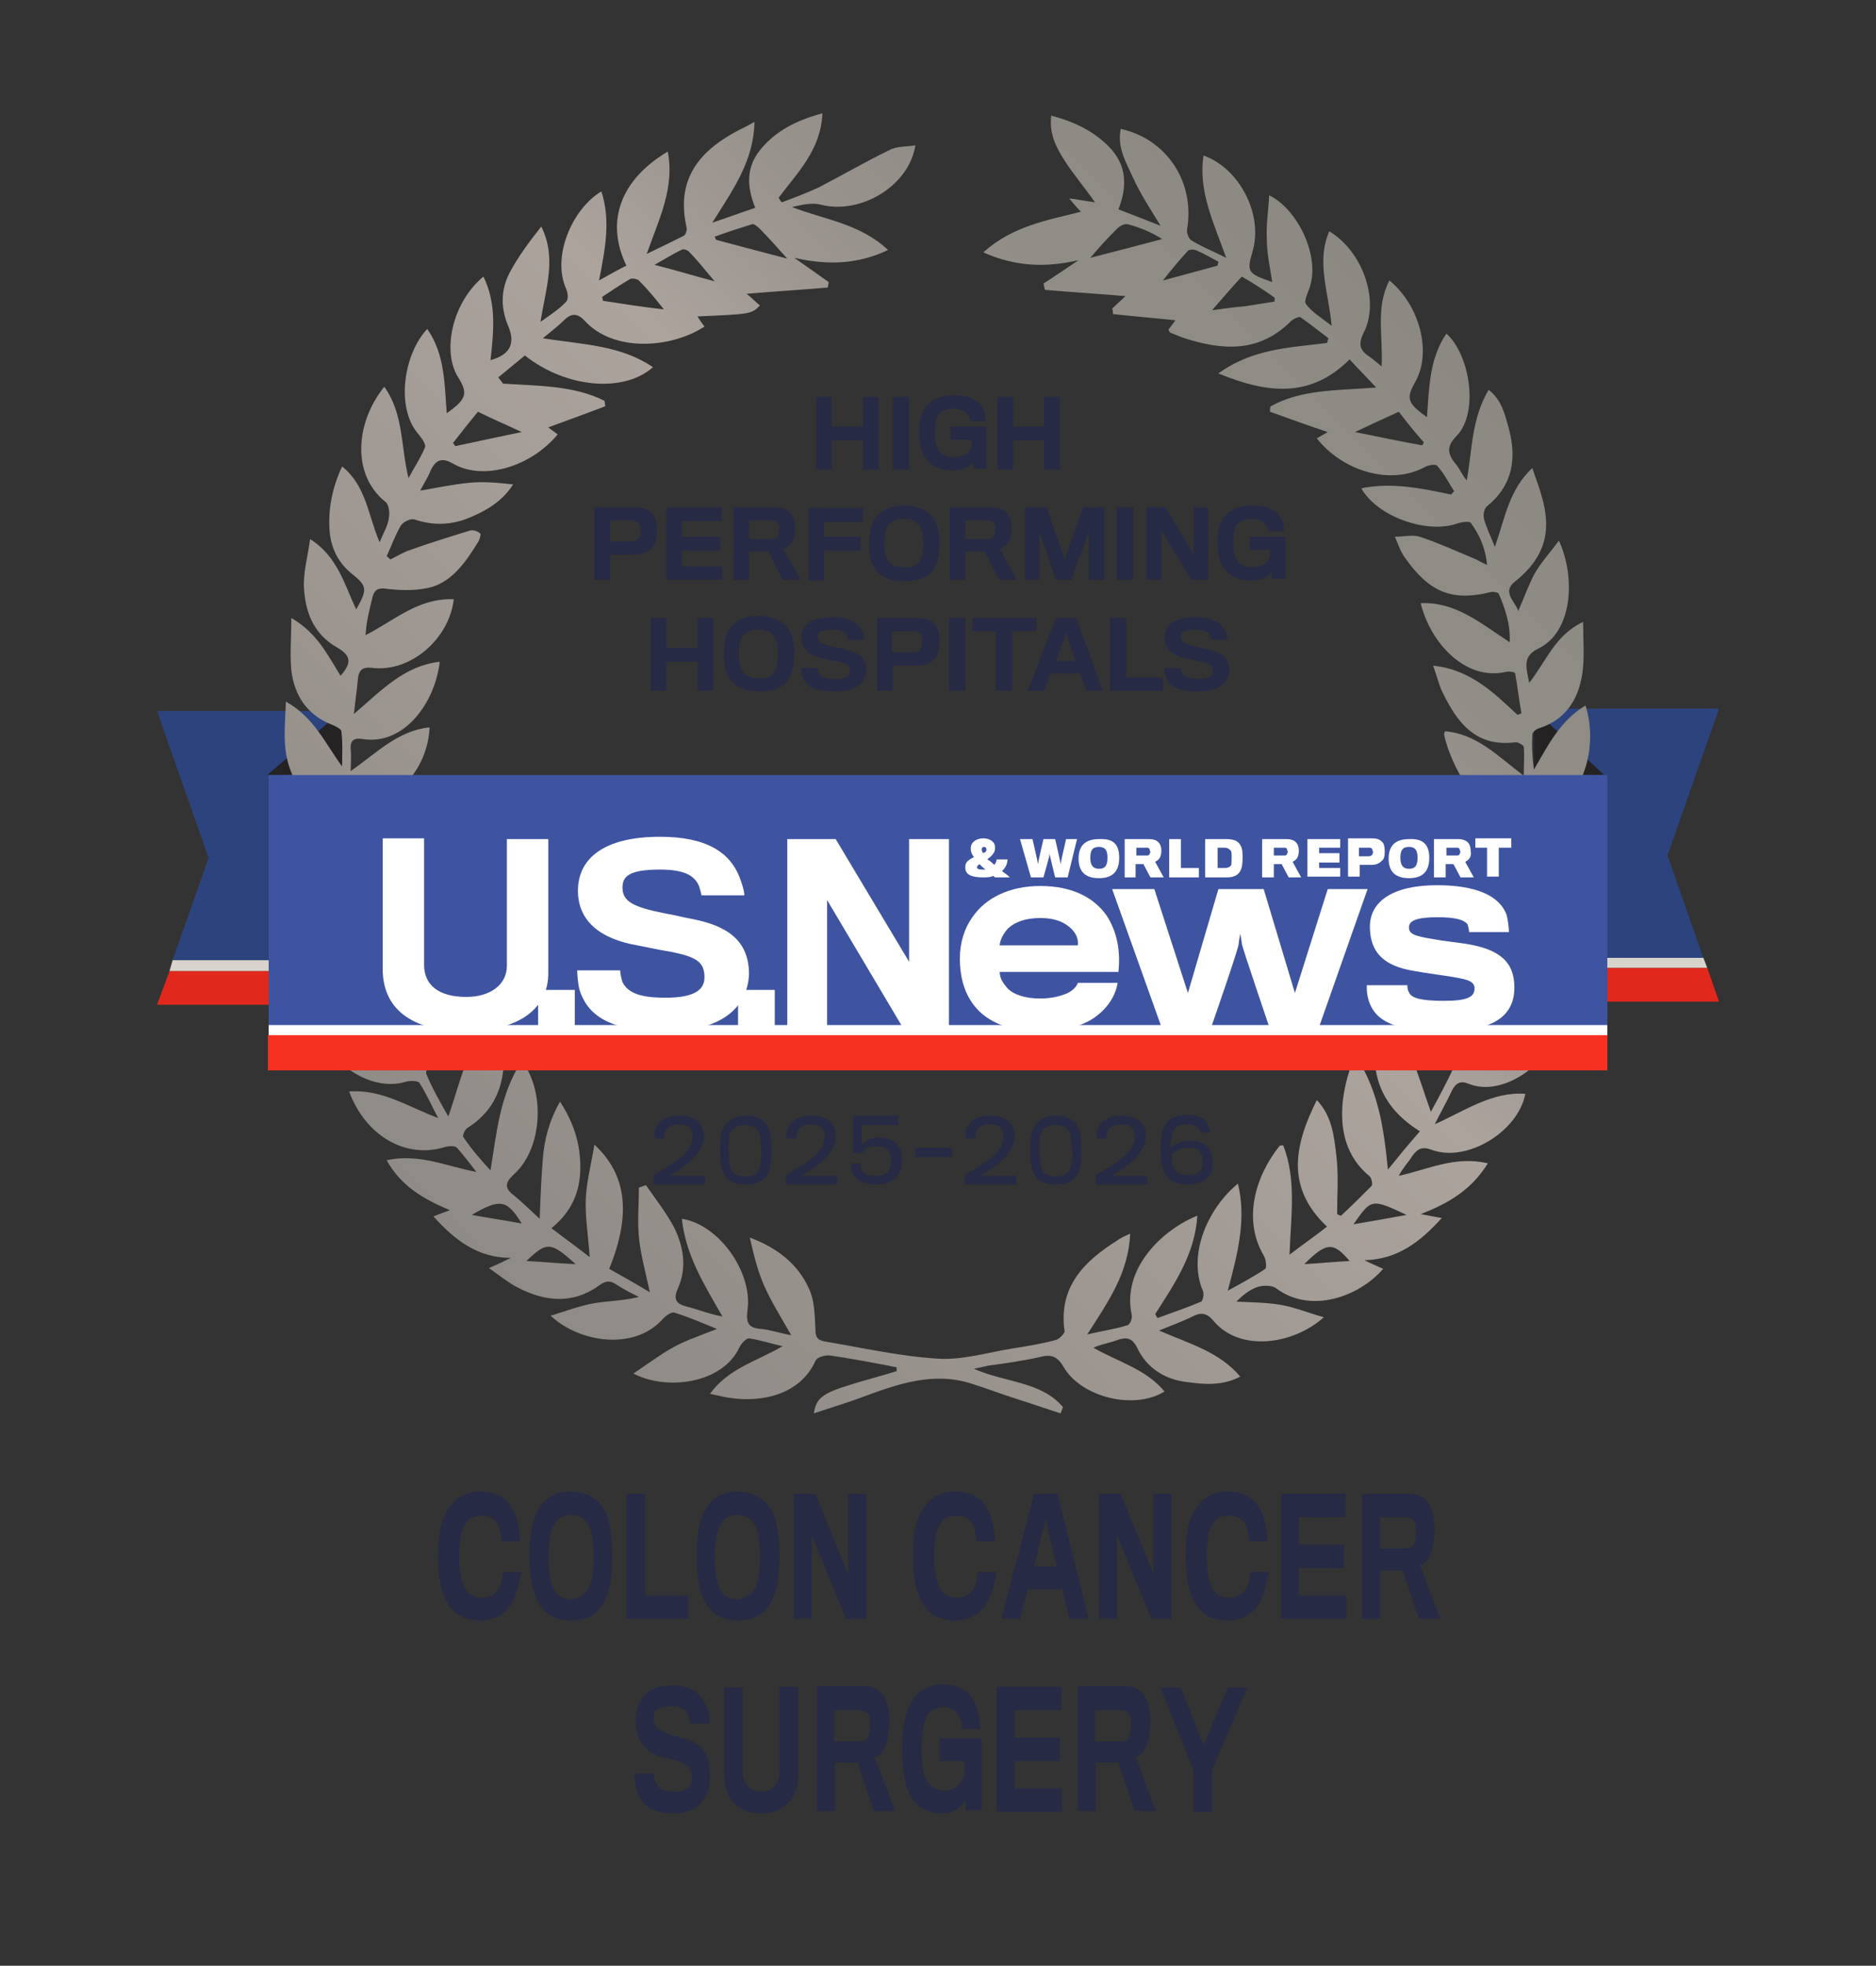 <?xml version="1.0" encoding="utf-8"?>
<!-- Generator: Adobe Adobe Illustrator 29.2.0, SVG Export Plug-In . SVG Version: 6.00 Build 0)  -->
<svg version="1.1" id="Layer_1" xmlns="http://www.w3.org/2000/svg" xmlns:xlink="http://www.w3.org/1999/xlink" x="0px" y="0px"
	 viewBox="0 0 240.2 251.6" style="enable-background:new 0 0 240.2 251.6;" xml:space="preserve">
<rect x="0" y="0" width="240.2" height="251.6" fill="#333333" stroke="none"/>
<style type="text/css">
	.st0{fill:#2C437E;}
	.st1{fill:#D7D4CD;}
	.st2{fill:#E0281C;}
	.st3{fill:#252224;}
	.st4{fill:#272A44;}
	.st5{fill-rule:evenodd;clip-rule:evenodd;fill:url(#SVGID_1_);}
	.st6{fill:#3F54A1;}
	.st7{fill:#FFFFFF;}
	.st8{fill:#F63021;}
</style>
<g>
	<g>
		<g>
			<polygon class="st0" points="20.1,91 43.8,91 43.8,122.9 22.1,122.9 26.7,109.8 			"/>
			<polygon class="st1" points="43.8,124.3 21.7,124.3 22.1,122.9 43.8,122.9 			"/>
			<polygon class="st2" points="43.8,128.6 20.1,128.6 21.7,124.3 43.8,124.3 			"/>
		</g>
		<polygon class="st3" points="44,99.1 44,90.8 34.2,99.2 		"/>
	</g>
	<g>
		<g>
			<path class="st4" d="M65.8,204.7c-0.8,1.6-2.1,2.7-4.3,2.7c-1.8,0-3.1-0.6-4-1.9c-0.9-1.3-1.4-3.3-1.4-6.4c0-2.7,0.4-4.7,1.3-6
				c0.9-1.4,2.2-2.2,4.1-2.2c2.6,0,4,1.4,4.6,3.3c0.3,1.1,0.5,2.2,0.5,3.1h-2.4c0-0.7-0.2-1.5-0.4-2.1c-0.4-0.8-1.1-1.2-2.2-1.2
				c-1,0-1.7,0.4-2.1,1.2c-0.5,0.8-0.7,2.2-0.7,4c0,2.1,0.3,3.4,0.8,4.2c0.5,0.8,1.3,1.1,2.1,1.1c1,0,1.7-0.5,2.1-1.1
				c0.4-0.6,0.5-1.3,0.6-2.2h2.4C66.5,202.1,66.4,203.4,65.8,204.7z"/>
			<path class="st4" d="M77.5,193.5c0.6,1.2,0.9,3.1,0.9,5.6c0,2.6-0.3,4.4-1,5.8c-0.8,1.7-2.2,2.5-4.3,2.5c-2.1,0-3.5-0.9-4.3-2.5
				c-0.7-1.4-1-3.3-1-5.8c0-2.4,0.3-4.2,0.9-5.5c0.8-1.7,2.2-2.7,4.4-2.7C75.3,191,76.7,191.9,77.5,193.5z M75.3,203.4
				c0.5-0.8,0.7-2.4,0.7-4.2c0-1.7-0.2-3.4-0.7-4.1c-0.5-0.7-1-1.2-2.2-1.2c-1.2,0-1.7,0.5-2.2,1.3c-0.4,0.7-0.7,2.3-0.7,4.1
				c0,1.8,0.3,3.5,0.8,4.3c0.4,0.6,1,1.1,2.1,1.1C74.2,204.5,74.8,204,75.3,203.4z"/>
			<path class="st4" d="M80.2,207.2v-16h2.4v13h5.5v3H80.2z"/>
			<path class="st4" d="M98.9,193.5c0.6,1.2,0.9,3.1,0.9,5.6c0,2.6-0.3,4.4-1,5.8c-0.8,1.7-2.2,2.5-4.3,2.5c-2.1,0-3.5-0.9-4.3-2.5
				c-0.7-1.4-1-3.3-1-5.8c0-2.4,0.3-4.2,0.9-5.5c0.8-1.7,2.2-2.7,4.4-2.7C96.6,191,98,191.9,98.9,193.5z M96.6,203.4
				c0.5-0.8,0.7-2.4,0.7-4.2c0-1.7-0.2-3.4-0.7-4.1c-0.5-0.7-1-1.2-2.2-1.2c-1.2,0-1.7,0.5-2.2,1.3c-0.4,0.7-0.7,2.3-0.7,4.1
				c0,1.8,0.3,3.5,0.8,4.3c0.4,0.6,1,1.1,2.1,1.1C95.6,204.5,96.2,204,96.6,203.4z"/>
			<path class="st4" d="M108.3,207.2l-4.4-10.8v10.8h-2.3v-16h2.8l4.2,10.3v-10.3h2.3v16H108.3z"/>
			<path class="st4" d="M126.6,204.7c-0.8,1.6-2.1,2.7-4.3,2.7c-1.8,0-3.1-0.6-4-1.9c-0.9-1.3-1.4-3.3-1.4-6.4c0-2.7,0.4-4.7,1.3-6
				c0.9-1.4,2.2-2.2,4.1-2.2c2.6,0,4,1.4,4.6,3.3c0.3,1.1,0.5,2.2,0.5,3.1H125c0-0.7-0.2-1.5-0.4-2.1c-0.4-0.8-1.1-1.2-2.2-1.2
				c-1,0-1.7,0.4-2.1,1.2c-0.5,0.8-0.7,2.2-0.7,4c0,2.1,0.3,3.4,0.8,4.2c0.5,0.8,1.3,1.1,2.1,1.1c1,0,1.7-0.5,2.1-1.1
				c0.4-0.6,0.5-1.3,0.6-2.2h2.4C127.4,202.1,127.3,203.4,126.6,204.7z"/>
			<path class="st4" d="M130.6,207.2h-2.4l4.2-16h3l4,16h-2.5l-0.9-3.8h-4.4L130.6,207.2z M134.1,195.6l-0.2-1.3l-0.3,1.3l-1.2,4.9
				h2.9L134.1,195.6z"/>
			<path class="st4" d="M147.4,207.2l-4.4-10.8v10.8h-2.3v-16h2.8l4.2,10.3v-10.3h2.3v16H147.4z"/>
			<path class="st4" d="M161.5,204.7c-0.8,1.6-2.1,2.7-4.3,2.7c-1.8,0-3.1-0.6-4-1.9c-0.9-1.3-1.4-3.3-1.4-6.4c0-2.7,0.4-4.7,1.3-6
				c0.9-1.4,2.2-2.2,4.1-2.2c2.6,0,4,1.4,4.6,3.3c0.3,1.1,0.5,2.2,0.5,3.1h-2.4c0-0.7-0.2-1.5-0.4-2.1c-0.4-0.8-1.1-1.2-2.2-1.2
				c-1,0-1.7,0.4-2.1,1.2c-0.5,0.8-0.7,2.2-0.7,4c0,2.1,0.3,3.4,0.8,4.2c0.5,0.8,1.3,1.1,2.1,1.1c1,0,1.7-0.5,2.1-1.1
				c0.4-0.6,0.5-1.3,0.6-2.2h2.4C162.2,202.1,162.1,203.4,161.5,204.7z"/>
			<path class="st4" d="M164,207.2v-16h8.3v3h-6v3.5h5.8v3h-5.8v3.5h6.1v3H164z"/>
			<path class="st4" d="M183.2,198.8c-0.3,0.8-0.8,1.4-1.4,1.5l2.6,6.9h-2.7l-2.1-6.2h-2.9v6.2h-2.3v-16h6.1c1.4,0,2.3,0.7,2.7,1.8
				c0.3,0.7,0.5,1.7,0.5,3C183.6,197.2,183.5,198.1,183.2,198.8z M181.2,195c-0.2-0.6-0.6-0.8-1.3-0.8h-3.2v4h3.3
				c0.5,0,0.9-0.2,1.1-0.7c0.1-0.3,0.2-0.8,0.2-1.2C181.3,195.8,181.3,195.3,181.2,195z"/>
			<path class="st4" d="M86.3,232.1c-3.3,0-4.5-1.5-4.9-3.5c-0.1-0.5-0.2-1.3-0.2-1.6h2.5c0,0.3,0.1,0.8,0.2,1
				c0.3,0.9,1,1.3,2.5,1.3c1.7,0,2.2-0.7,2.2-1.7c0-1.3-0.5-1.8-2.2-2.3c-0.3-0.1-1.1-0.3-1.6-0.4c-2.1-0.6-3.4-2-3.4-4.7
				c0-2.7,1.5-4.5,4.7-4.5c2.7,0,4,1.4,4.6,3.4c0.1,0.5,0.2,1.1,0.2,1.5h-2.5c0-0.2-0.1-0.5-0.2-0.8c-0.3-0.9-0.9-1.4-2.3-1.4
				c-1.8,0-2.2,0.6-2.2,1.5c0,1.2,0.6,1.6,2.4,2.2c0.6,0.2,1.3,0.4,1.5,0.4c2.2,0.6,3.3,1.9,3.3,4.7C91,230.1,89.4,232.1,86.3,232.1
				z"/>
			<path class="st4" d="M97.5,232.1c-2.7,0-4.8-1.5-4.8-5.2c0-0.4,0-10.9,0-10.9h2.4c0,0,0,10.3,0,10.6c0,1.7,0.9,2.7,2.4,2.7
				c1.4,0,2.3-1,2.3-2.7c0-0.3,0-10.7,0-10.7h2.4c0,0,0,10.8,0,11.1C102.2,230.4,100.2,232.1,97.5,232.1z"/>
			<path class="st4" d="M113.4,223.4c-0.3,0.8-0.8,1.4-1.4,1.5l2.6,6.9h-2.7l-2.1-6.2h-2.9v6.2h-2.3v-16h6.1c1.4,0,2.2,0.7,2.7,1.8
				c0.3,0.7,0.5,1.7,0.5,3C113.8,221.9,113.6,222.8,113.4,223.4z M111.3,219.7c-0.2-0.6-0.6-0.8-1.3-0.8h-3.2v4h3.3
				c0.5,0,0.9-0.2,1.1-0.7c0.1-0.3,0.2-0.8,0.2-1.2C111.4,220.5,111.4,219.9,111.3,219.7z"/>
			<path class="st4" d="M123.7,231.9l-0.1-1.5c-0.6,1-1.4,1.7-3.2,1.7c-1.7,0-3.1-0.9-3.9-2.4c-0.6-1.1-1-3.1-1-5.8
				c0-2.3,0.2-4,1-5.7c0.7-1.4,2-2.6,4.2-2.6c2.3,0,3.7,1.1,4.3,2.8c0.4,1.1,0.5,2.1,0.5,2.9h-2.3c0-0.5-0.2-1.3-0.5-1.8
				c-0.4-0.6-1-1-1.9-1c-1,0-1.7,0.4-2.1,1.1c-0.5,0.8-0.7,2.1-0.7,4.3c0,2.2,0.2,3.3,0.7,4.1c0.4,0.6,1.2,1.2,2.2,1.2
				c1.4,0,2.4-1,2.6-2.3v-1.5h-3.2v-2.9h5.4c0,0,0,4,0,4.9c0,2,0,4.2,0,4.3H123.7z"/>
			<path class="st4" d="M127.6,231.9v-16h8.3v3h-6v3.5h5.8v3h-5.8v3.5h6.1v3H127.6z"/>
			<path class="st4" d="M146.8,223.4c-0.3,0.8-0.8,1.4-1.4,1.5l2.6,6.9h-2.7l-2.1-6.2h-2.9v6.2H138v-16h6.1c1.4,0,2.3,0.7,2.7,1.8
				c0.3,0.7,0.5,1.7,0.5,3C147.2,221.9,147.1,222.8,146.8,223.4z M144.7,219.7c-0.2-0.6-0.6-0.8-1.3-0.8h-3.2v4h3.3
				c0.5,0,0.9-0.2,1.1-0.7c0.1-0.3,0.2-0.8,0.2-1.2C144.9,220.5,144.8,219.9,144.7,219.7z"/>
			<path class="st4" d="M155.2,226.5v5.4h-2.4v-5.3l-4.2-10.6h2.6l2.9,7.4l3.1-7.4h2.5L155.2,226.5z"/>
		</g>
		<g>
			<g>
				<polygon class="st0" points="220.1,90.7 196.4,90.7 196.4,122.6 218.1,122.6 213.5,109.5 				"/>
				<polygon class="st1" points="196.4,123.9 218.6,123.9 218.1,122.6 196.4,122.6 				"/>
				<polygon class="st2" points="196.4,128.2 220.1,128.2 218.6,123.9 196.4,123.9 				"/>
			</g>
			<polygon class="st3" points="196.4,99.1 196.4,90.8 205.4,99.2 			"/>
		</g>
		<linearGradient id="SVGID_1_" gradientUnits="userSpaceOnUse" x1="59.293" y1="159.98" x2="180.897" y2="38.376">
			<stop  offset="0" style="stop-color:#8E8A85"/>
			<stop  offset="0.159" style="stop-color:#97918C"/>
			<stop  offset="0.589" style="stop-color:#ACA39D"/>
			<stop  offset="0.692" style="stop-color:#9D9691"/>
			<stop  offset="0.835" style="stop-color:#908C86"/>
			<stop  offset="1" style="stop-color:#8C8983"/>
		</linearGradient>
		<path class="st5" d="M183.8,124.7c-0.5-2.2-1-4.3-1.4-6.5c-0.2-1.2,0-2.4,0-3.6c0.2-0.1,0.3-0.1,0.5-0.2c0.7,0.5,1.3,1.1,2.2,1.8
			c-0.5-3.1-1-6.1-1.4-9c0.2-0.1,0.4-0.1,0.7-0.2c3.8,2.6,5.8,6.7,8.3,10.7c0.3-1.6,0.6-3.1,0.8-4.7c0-0.3-0.5-0.8-0.9-0.9
			c-3.8-0.9-5.5-3.7-6.5-7.1c-0.3-1-0.4-2-0.6-3.4c3.9,1.6,6.1,4.5,8.6,8c0.3-2,0.5-3.5,0.7-5.1c0-0.2-0.6-0.7-0.9-0.7
			c-4.9-0.5-7-3.9-8.5-8c-0.2-0.6-0.4-1.2-0.5-1.8c0,0,0-0.1,0.1-0.4c4,0.3,6.7,3.1,10.1,5.7c0-1.5,0.1-2.6,0-3.7
			c0-0.2-0.7-0.6-1-0.6c-5.2,0.7-7.6-2.6-9.5-6.6c-0.4-0.9-0.6-1.8-1.1-3.2c4.8,0.5,7.8,3.5,10.8,6.3c0.2-0.1,0.3-0.1,0.5-0.2
			c-0.3-1.7-0.5-3.4-0.8-5.1c0-0.2-0.8-0.3-1.2-0.2c-5.2,1.2-9.7-3.8-10.9-8.8c4.5-0.2,7.7,2.6,11.4,5c0.1-2.4-0.6-4.3-1.4-6.2
			c-0.1-0.2-0.8-0.3-1.1-0.2c-4.9,1.2-7.8,0-10.9-4.4c-0.6-0.8-0.9-1.8-1.3-2.7c1.1,0,2.2-0.3,3.2,0c2.4,0.8,4.8,1.9,7.2,2.9
			c0.4,0.2,0.7,0.4,1.4,0.7c-0.2-2.2-1-3.9-2.1-5.4c-0.2-0.2-1.1-0.1-1.7,0.1c-3.9,1.4-10.3-0.9-12.3-4.5c3.9-0.8,7.7,0,11.5,0.8
			c0.1-0.1,0.2-0.3,0.4-0.4c-0.7-1.1-1.3-2.3-2.2-3.3c-0.2-0.2-1.1-0.1-1.6,0.2c-4.5,2.4-10.6,0.4-13.8-3.7c0.5-0.3,1.1-0.6,1.4-0.8
			c-2.4-0.8-4.9-1.7-7.4-2.6c0-0.2,0-0.5,0.1-0.7c4-2.2,8.5-2,13.5-2.4c-1.3-1.4-2.3-2.4-3.4-3.6c-5.1,5.1-10.7,4.3-16.8,1.8
			c4.4-3.2,9.2-3.3,13.9-3.9c0.1-0.2,0.1-0.4,0.2-0.6c-1.2-0.9-2.3-1.8-3.6-2.7c-0.2-0.1-0.8,0.2-1.1,0.4c-4.1,4.2-8.9,3.9-14,2.2
			c-0.5-0.2-1-0.4-1.5-0.6c-0.1,0-0.2-0.2-0.3-0.4c0.3-0.4,0.6-0.8,0.9-1.2c-2.7-0.3-5.3-0.5-8-0.8c0-0.2,0-0.4-0.1-0.7
			c0.5-0.5,1.1-1,1.7-1.6c-3.6-0.3-6.9-0.5-10.3-0.8c-0.1-0.3-0.1-0.5-0.2-0.8c1.4-0.9,2.7-1.8,4.5-3c-4.3,1-8.2,0.8-12.2-1
			c3.8-3.4,8.2-4.1,12.5-5.2c-0.6-0.6-1-1.1-1.5-1.7l0,0c0.9,0.1,1.9,0.3,3.3,0.5c-1.4-2-2.7-3.5-3.8-5.2c-1.1-1.7-2.1-3.5-1.8-5.9
			c3,0.8,5.5,2,7.5,4.1c2.1,2.2,2.3,4.9,1.1,7.9c1.8,0.7,3.4,1.3,5.4,2.1c-1.4-2.3-2.6-4.1-3.5-6.1c-0.9-2-2.1-3.9-1.6-6.3
			c5.9,1.3,9.5,6.8,8.5,12.8c-0.1,0.5,0.2,1.3,0.6,1.5c1.3,0.8,2.6,1.3,4.4,2.2c-1.6-4.5-3.6-8.5-2.9-13.1c4.7,1.7,7.6,7.6,6.3,12.2
			c-0.8,2.7-0.7,2.9,2.5,4c-0.3-1.9-0.7-3.7-0.7-5.5c-0.1-1.8,0.2-3.6,0.3-5.6c3.4,1.6,6.4,7.3,5.3,11.4c-0.2,0.9-0.9,2-0.6,2.5
			c0.7,1,1.9,1.7,3.3,2.8c-0.4-4.4-2-8.2-0.3-12.1c4.3,2.6,6.5,8.9,4.4,13c-0.8,1.6-0.4,2.3,0.8,3.1c0.4,0.3,0.8,0.6,1.5,1.2
			c0.2-3.9-0.8-7.6,1-11c3.8,3.1,5.5,9.1,3.3,13c-1.2,2.1-1,2.7,1.5,4.5c0.3-3.8,0.3-7.5,2.5-10.7c3,2.7,4.2,10.1,1.3,13.1
			c-1.3,1.3-1.2,2.3-0.1,3.6c0.5,0.6,0.8,1.4,1.4,2.1c0.7-3.9,0.6-7.9,2.8-11.6c1.7,1.3,2.1,3.2,2.6,5c1,3.8,0.5,7.2-2.8,9.9
			c-0.4,0.3-0.5,1.1-0.4,1.6c0.3,1.1,0.8,2.1,1.4,3.6c1.3-3.7,1.8-7.3,4.8-10.1c0.4,1.3,0.8,2.2,1.1,3.3c1.5,4.8,0.5,8.2-3.4,11.3
			c-1.6,1.3,0.1,2.5,0.5,3.7c0.7-1.6,1.3-3.3,2.1-4.8c0.8-1.4,2-2.7,3.1-4.2c2.2,4.8,1.7,11.7-2.6,13.8c-2.1,1-1.6,2.4-1.2,4.4
			c2.2-2.8,3.3-6.1,6.9-7.8c0,2.4,0.2,4.5-0.1,6.6c-0.5,3.3-2.1,5.9-5.5,7c-0.4,0.1-0.9,0.5-0.9,0.8c-0.1,1.5,0,3,0.2,4.5
			c1.8-3.1,3.4-6.3,6.6-8.2c1.6,4.8,0.1,12.5-5.8,13.7c-1.7,0.3-2,1.8-1.5,4.9c2.4-2.9,4.7-5.7,8.3-7c0.4,5-2.9,10-6.7,10.9
			c-2.9,0.6-3.4,1.5-3.3,5c1.6-1.1,2.9-2.3,4.5-3.2c1.5-0.9,3.2-1.5,5.1-2.4c-0.1,4.5-4.2,9.4-8.1,9.6c-3.1,0.2-3.6,0.9-3.8,4.5
			c3.4-2,6.3-4.7,10.4-4.8c-0.4,4.7-5.7,9.2-10.1,8.6c-1.7-0.2-2.2,0.3-2.6,1.7c-0.3,1.2-0.9,2.2-1.2,3.5c3.6-2,7.2-3.9,11.5-3.9
			c-1.4,4.9-7.4,9.1-11.7,7.3c-1-0.4-1.6-0.1-2.1,0.9c-0.6,1.3-1.3,2.5-2.2,4.3c4-1.8,7.4-4.2,11.6-3.9c-0.9,4.8-7.4,8.8-11.9,7.2
			c-1.3-0.5-1.9-0.2-2.6,0.8c-0.5,0.8-1.2,1.5-1.7,2.5c3.7-0.8,7.2-2.6,11.4-1.6c-2.1,3.4-5,5.1-8.6,6.5c1,0.2,1.7,0.3,2.7,0.5
			c-2.8,3.1-5.7,5.3-9.9,5.4c0.8,0.4,1.5,0.7,2.4,1.1c-3.1,3.6-9.3,5.8-13.7,2.5c-0.5-0.4-1.6-0.4-2.3-0.2c-1,0.3-1.9,1-2.8,1.9
			c1.9,0.1,3.8,0.1,5.6,0.4c1.8,0.3,3.5,1,5.6,1.6c-3.9,3.5-10.7,4.5-14.1,0.5c-0.8-1-1.6-1.2-2.7-0.6c-1.2,0.6-2.6,1.1-4.3,1.8
			c3.9,1.7,7.7,2.7,10.4,5.9c-2.3,1.2-4.6,1-6.8,0.7c-2.8-0.3-5.2-1.8-6.4-4.4c-0.6-1.2-1.3-1.4-2.5-1c-1,0.4-2,0.5-3.1,1
			c3.1,1.8,6.7,2.7,9.1,5.6c-3.8,2.4-10.6,0.8-12.9-3.1c-0.8-1.4-1.6-1.7-3.1-1.3c-2.2,0.5-4.4,0.8-6.6,1.1
			c-0.4,0.1-0.9,0.2-1.8,0.4c4.1,1.8,8.6,1.6,11.4,4.9c-0.1,0.3-0.2,0.5-0.3,0.8c-1.9-0.6-3.9-1.3-5.8-1.9c-1.9-0.6-3.7-1.3-5.6-1.9
			c-5-1.6-9.6,0.1-14.2,1.8c-1.9,0.7-3.9,1.3-6,2c0.3-2,1.2-2.6,4.8-3.7c1.9-0.6,3.9-1.1,5.8-1.7c0-0.2,0-0.3,0-0.5
			c-0.7-0.1-1.4-0.3-2.1-0.4c-2.1-0.4-4.3-0.8-6.4-1.1c-0.6-0.1-1.7,0.2-1.9,0.7c-1.9,4.2-6.7,5.4-11.1,4.7
			c-0.7-0.1-1.4-0.3-2.4-0.5c2.4-3.3,6.1-4.2,9.3-6.1c-1.4-0.3-2.9-0.8-4.3-1c-0.4,0-1,0.7-1.2,1.1c-2.2,4.8-9.5,5.6-13.6,3.4
			c1.8-1.2,3.4-2.4,5-3.3c1.6-0.9,3.4-1.5,5.7-2.4c-2.2-0.9-3.8-1.6-5.5-2.1c-0.4-0.1-1.2,0.5-1.6,1c-3.7,3.9-10.6,2.8-14.2-0.6
			c2-0.6,3.8-1.3,5.6-1.6c1.8-0.3,3.7-0.3,5.7-0.8c-1-0.5-2-1-2.9-1.6c-1.3-0.9-2,0.1-2.9,0.6c-3.3,2-6.7,1.4-9.9-0.3
			c-1.1-0.6-2.1-1.4-3.5-2.4c1.2-0.5,2-0.9,2.8-1.3c-4.2,0-7.1-2.2-9.9-5.3c0.7-0.3,1.3-0.5,2.1-0.8c-3.3-1.4-6.2-3-8.1-6.4
			c4.2-0.9,7.7,0.8,11.5,1.5c-0.8-1-1.6-2.1-2.5-3.1c-0.3-0.3-1-0.2-1.5-0.1c-5,1.6-10.2-1.4-12.3-7.1c4.3-0.3,7.6,2,11.4,3.4
			c-0.8-1.5-1.5-3.1-2.4-4.5c-0.2-0.3-1.3-0.3-1.9-0.1c-4.6,1.3-10.1-2.8-11.3-7.4c4.3,0,7.7,2,11.7,4.2c-0.8-2-1.4-3.6-2.1-5
			c-0.2-0.3-0.9-0.7-1.2-0.6c-3.7,0.9-7.8-1.5-10-5.5c-0.5-0.9-0.8-1.8-1.4-3c4.5,0.2,7.5,2.8,10.8,4.9c0.1-3.4-0.6-4.3-3.7-4.6
			c-4.3-0.5-6.3-3.7-7.9-7.2c-0.2-0.5-0.3-1-0.5-1.6c1.8-0.6,1.8-0.6,9.7,4.7c0.5-2.3-0.5-4.3-2.7-4.8c-4.5-1.1-7.8-6-7.2-10.9
			c3.7,1.1,5.7,4.2,8.4,6.8c0.4-3.5,0-4.2-2.9-5.3c-2.1-0.8-3.5-2.4-4.3-4.6c-1.1-2.8-0.7-5.7-0.6-8.8c3.6,2,5,5.3,7.2,8.3
			c0-1.5,0.1-3-0.1-4.5c0-0.3-0.7-0.6-1.1-0.8c-3.2-1.2-4.9-3.7-5.3-7c-0.2-2.1,0-4.2,0-6.7c3.3,1.9,4.7,4.8,6.3,7.4
			c1.5-1.7,1.3-2.6-0.4-3.6c-3.2-1.8-4.2-4.8-4.3-8.1c0-1.8,0.5-3.6,0.8-5.8c3.5,2.2,4.4,5.8,5.9,9c1.5-2.6,1.4-3-0.6-4.6
			c-1.7-1.4-2.6-3.2-2.8-5.4c-0.2-2.8,0.3-5.5,1.6-8.3c3.1,2.5,3.3,6.2,4.8,9.7c0.6-1.4,1.1-2.2,1.2-3.2c0.1-0.6,0-1.7-0.5-2
			c-4.3-3.5-3.8-10.1-0.1-14.7c2.5,3.5,2.1,7.6,3.1,11.7c0.7-1.3,1.5-2.5,2.1-3.9c0.2-0.4-0.4-1.2-0.8-1.7c-3-3.4-1.9-10.3,1.1-13.5
			c2.3,3.3,2.2,7.1,2.5,10.8c2.5-1.8,2.8-2.5,1.4-4.7c-2-3.3-0.7-9.5,3.3-12.8c1.7,3.5,1.3,7.1,0.9,10.7c2.5-0.7,3.2-2.1,2.3-4.3
			c-1-2.3-1-4.6,0.1-6.8c1.1-2.1,2.6-4.1,4.1-6c2,4,0.6,7.8-0.1,12.2c1.4-1,2.5-1.7,3.3-2.6c0.3-0.3,0.2-1.1,0-1.6
			c-1.9-4.2,0.8-10.3,4.5-12.5c1.2,3.7,0.5,7.3-0.3,11.4c1.4-0.8,2.5-1.4,3.5-1.9c-2.8-5.8-0.6-11.1,5.3-14.6
			c0.9,4.6-1.1,8.6-2.7,13.1c1.9-0.9,3.3-1.6,4.7-2.3c0.3-0.1,0.5-0.8,0.4-1.1c-1.5-6.7,2.2-10.3,7.6-12.9c0.2-0.1,0.4-0.2,1.1-0.6
			c-0.1,5-2.7,8.6-5.4,12.9c2.1-0.7,3.7-1.3,5.5-1.9c-1.1-2.7-1.2-5.2,0.7-7.5c2-2.4,4.6-3.7,7.9-4.6c-0.2,4.7-3.2,7.6-5.6,10.8
			c0.1,0.2,0.2,0.4,0.4,0.6c1.6-0.6,3.2-1.2,4.7-1.9c3.1-1.6,6-3.3,9.1-4.8c0.9-0.5,2.1-0.4,3.3-0.6c-0.8,5.2-7,8.9-12.1,7.6
			c-1.1-0.3-2.4,0-3.7,0.3c4.1,1.6,8.7,2.1,12.3,5.5c-3.8,1.8-7.6,2-12,1c1.7,1.2,3,2.1,4.4,3.1c0,0.2-0.1,0.5-0.1,0.7
			c-3.4,0.3-6.8,0.5-10.4,0.8c0.6,0.5,1.1,1,1.7,1.5c-1.1,1.1-1.1,1.1-8,1.4c0.3,0.5,0.6,0.9,0.9,1.3c-4.3,2.8-11.6,3.3-15.3-0.7
			c-1-1.1-1.8-1-2.7-0.1c-0.7,0.7-1.5,1.3-2.7,2.3c5.2,0.8,10,0.9,14.1,3.7c-3.7,3.3-11.1,2.7-16.4-1.5c-1.1,0.9-2.3,1.9-3.4,2.8
			c0.2,0.3,0.4,0.5,0.6,0.8c4.4,0.3,9,0.2,13,2.2c0,0.2,0.1,0.5,0.1,0.7c-2.4,0.9-4.8,1.8-7.3,2.7c0.2,0.2,0.7,0.5,1.2,0.9
			c-3.3,4-9.3,6-13.3,3.8c-1.5-0.9-2.3-0.6-3,0.9c-0.3,0.8-0.8,1.5-1.3,2.5c2.3-0.4,4.2-0.8,6.2-1c1.9-0.2,3.8,0,5.7,0.2
			c-1.4,2.2-3.5,3.4-5.7,4.3c-2.2,0.9-4.5,1-6.9,0.2c-0.5-0.2-1.5,0.3-1.8,0.8c-0.7,1.2-1.2,2.6-1.8,3.9c0.2,0.1,0.3,0.3,0.5,0.4
			c0.8-0.4,1.6-0.9,2.5-1.2c2.5-0.9,5.1-1.7,7.7-2.5c0.4-0.1,1,0.1,1.3,0.4c0.1,0.1-0.1,0.8-0.3,1.1c-1.5,2.4-3.1,4.8-5.8,5.7
			c-1.7,0.5-3.7,0.5-5.6,0.3c-1.2-0.2-1.8-0.1-2.1,1c-0.4,1.6-0.8,3.2-0.9,4.9c3.7-1.9,6.8-4.8,11.3-4.6c-0.6,5.1-5.5,9.3-10.3,8.8
			c-1.5-0.2-1.9,0.3-2,1.6c-0.1,1.2-0.3,2.5-0.5,4.3c3.6-3.1,6.5-6.2,11-6.7c-0.6,5.3-4.6,10.7-9.8,9.9c-1.1-0.2-1.7,0.1-1.6,1.3
			c0.1,0.8,0,1.6,0,2.8c3.4-2.4,6.1-5.2,10.1-5.6c-0.2,5-3.9,9.4-8.4,10.1c-1,0.2-1.5,0.5-1.3,1.5c0.2,1.2,0.3,2.5,0.7,3.8
			c2.5-2.8,4.7-5.7,8.2-7.3c0.4,5-2.2,8.9-6.7,10.5c-0.4,0.1-1,0.7-0.9,0.9c0.2,1.5,0.6,3,1.1,4.5c2.2-3.9,4.2-7.8,8.2-10.7
			c0.4,3.7,0,6.8-1.3,9.9c0.8-0.7,1.6-1.5,2.7-2.5c0.9,3.7,0.2,6.8-0.7,10c-1.7,1.4-3.4,2.9-5.1,4.3c-0.2,0.2-0.5,0.6-0.4,0.7
			c0.6,1.7,1.2,3.4,1.8,5.1c1.3-2.8,2.2-5.4,3.1-8c0.2-0.7,0.4-1.5,0.6-2.2c0.9-0.8,1.7-1.6,2.6-2.3c2,4.9,1.1,11.7-3.9,14.6
			c-0.4,0.3-0.9,1.2-0.7,1.5c0.7,1.7,1.6,3.3,2.8,5.4c1.7-4.8,2.4-9.6,6.5-12.9c0.2,1,0.3,1.9,0.5,2.9c0.5,4.7-0.3,8.8-4.6,11.5
			c-0.3,0.2-0.6,1-0.5,1.1c1,1.5,2.2,2.9,3.5,4.3c0.8-4.9,1.2-9.7,4-14c3.1,4,2.6,11.3-1,14.5c-1.2,1.1-1.2,1.8,0,2.7
			c1.1,0.9,2.1,1.9,3.3,3c0.1-2.8,0.2-5.2,0.4-7.7c0.2-2.5,0.8-4.8,2.2-7.3c1.8,2.8,2.6,5.4,2.6,8.4c0,3.1-1.1,5.7-3.7,7.8
			c1.7,1.3,3.1,2.3,4.9,3.7c-0.2-2.8-0.6-5.2-0.5-7.5c0.1-2.2,0.7-4.4,1.1-6.9c4.2,3.9,4.7,9,1.9,15.9c1.6,0.9,3.2,1.8,5.2,3
			c-0.6-2.8-1.2-4.9-1.4-7.1c-0.2-2.1,0-4.2,0-6.3c0.3-0.1,0.6-0.2,0.9-0.3c1.2,1.7,2.5,3.4,3.5,5.2c1.3,2.5,1.8,5.3,0.6,8
			c-0.5,1.1-0.5,1.9,1,2.3c1.6,0.4,3,1,4.7,1.3c-2.3-4-4.7-7.8-5.2-12.5c4.7,0.7,9.1,6.8,8.4,11.7c-0.2,1.6,0.1,2.3,1.8,2.4
			c1.1,0.1,2.2,0.5,3.8,0.8c-1.3-2.3-2.5-4.2-3.4-6.2c-0.9-2-1.4-4.1-1.9-6.3c3.5,1.3,6.2,3.4,7.6,6.6c0.7,1.5,0.7,3.3,0.8,5
			c0,1,0.1,1.5,1.2,1.7c4.8,0.8,9.6,1.9,14.5,2.2c3.1,0.2,6.4-0.8,9.5-1.3c1.9-0.3,3.8-0.6,5.6-1.1c0.4-0.1,1.1-0.8,1.1-1.1
			c-0.8-5.6,2.4-8.9,6.7-11.6c0.4-0.3,0.8-0.5,1.7-0.9c-0.2,5-2.8,8.7-5.5,12.9c2.1-0.5,3.7-0.7,5.2-1.2c0.3-0.1,0.6-0.9,0.5-1.3
			c-1.3-5.9,3.9-10.9,8.4-12.7c-0.3,4.9-2.9,8.7-5.4,12.6c0.1,0.2,0.2,0.3,0.3,0.5c1.9-0.7,3.7-1.3,5.6-2.1c0.2-0.1,0.4-1,0.2-1.4
			c-2-4.8,0.8-10.7,4.5-13.7c1.1,4.6,0,8.8-1.3,13.7c2-1.1,3.5-1.9,4.8-2.8c0.2-0.2,0.1-1.2-0.2-1.7c-2.7-4.6-1.1-10.1,2-14
			c0.1-0.1,0.2-0.1,0.5-0.1c1.7,4.4,1,8.9,0.8,14c1.8-1.4,3.3-2.4,4.8-3.6c-5.3-5-4.2-10.4-1.3-16.2c2,2.1,2.2,4.7,2.5,7.1
			c0.3,2.5,0.1,5,0.1,7.5c0.2,0.1,0.4,0.2,0.5,0.2c1.3-1.2,2.6-2.5,3.9-3.8c0.2-0.2,0-1.1-0.3-1.3c-4.5-3.7-3.9-9.8-2.2-14.4
			c0.1-0.2,0.3-0.3,0.7-0.6c2.7,4.3,3.4,9,3.9,14.2c1.3-1.6,2.6-3.2,4.1-4.9c-6.1-3.8-6.7-9.1-5-15.6c3.7,3.8,4.7,8.4,6.4,13.1
			c1-1.8,2-3.7,2.9-5.6c0.1-0.2-0.2-0.7-0.5-0.9c-5.4-4.5-6.6-8.4-4.4-15C182,122.7,182.9,123.7,183.8,124.7
			c0.7,1.8,1.3,3.6,1.9,5.5c0.5,1.5,0.8,2.9,1.2,4.4c1-1.5,1.6-3,2.1-4.5c0.1-0.4,0-1.2-0.3-1.5C187.1,127.2,185.4,126,183.8,124.7z
			 M61.2,52.7c-1,1.2-2.1,2.6-3.2,4c0.1,0.1,0.2,0.3,0.3,0.4c2.8-0.6,5.6-1.2,8.5-1.8C64.9,54.4,63.2,53.7,61.2,52.7z M100.8,33.1
			c-1.2-1.3-2.3-2.6-3.5-3.8c-0.3-0.3-0.8-0.7-1-0.6c-1.6,0.5-3.2,1-4.8,1.6c0.1,0.1,0.1,0.3,0.2,0.4
			C94.7,31.5,97.7,32.3,100.8,33.1z M179.1,52.7c-2,0.9-3.7,1.7-5.6,2.6c3,0.6,5.8,1.2,8.6,1.7c0.1-0.1,0.1-0.2,0.2-0.4
			C181.2,55.4,180.1,54,179.1,52.7z M139.6,33c3.1-0.8,6.2-1.6,9.2-2.4c-1.4-0.9-2.9-1.5-4.4-1.9c-0.4-0.1-1,0.2-1.4,0.6
			C141.8,30.5,140.7,31.7,139.6,33z M85,39.6c-1.1-1.4-2.1-2.6-3.2-3.7c-0.2-0.2-0.8-0.3-1.1-0.2c-1.2,0.7-2.4,1.5-3.6,2.3
			c0,0.2,0.1,0.4,0.1,0.5C79.8,38.9,82.3,39.3,85,39.6z M159,35.4c-1.3,1.4-2.5,2.8-3.8,4.3c1.6-0.2,2.9-0.4,4.2-0.5
			c1.3-0.2,2.5-0.4,3.8-0.6c0-0.2,0-0.4,0-0.5C161.8,37.1,160.4,36.2,159,35.4z M190,125.6c0.1,0,0.3,0,0.4,0.1
			c0.3-1.3,0.7-2.5,1-3.8c0.1-0.4-0.2-1-0.6-1.2c-1.5-1-3.1-2-4.6-2.9C187.5,120.3,188.7,122.9,190,125.6z M53.7,118.1
			c-1.6,0.9-3,1.7-4.3,2.5c-0.3,0.2-0.9,0.6-0.8,0.9c0.3,1.4,0.8,2.8,1.4,4.7C51.4,123.1,52.5,120.7,53.7,118.1z M91.5,36
			c-1.2-1.4-2.2-2.7-3.3-3.8c-0.2-0.2-0.7-0.4-1-0.2c-1,0.5-2,1.1-3.4,1.9C86.6,34.6,88.8,35.3,91.5,36z M155.9,34
			c0-0.2,0.1-0.3,0.1-0.5c-0.9-0.5-1.8-1-2.7-1.4c-0.3-0.2-1-0.2-1.2,0c-1.1,1.2-2.1,2.4-3.2,3.8C151.5,35.2,153.7,34.6,155.9,34z
			 M60.4,155.5c2.2,0.4,4.3,0.7,6.4,1.1C64.9,153.5,64,153.4,60.4,155.5z M173.3,156.7c2.4-0.4,4.6-0.8,6.8-1.2
			C175.6,153.4,175.6,153.4,173.3,156.7z M167,161.8c1.9-0.1,3.8-0.3,5.8-0.4C170.7,158.9,169.8,159,167,161.8z M67.4,161.4
			c2.1,0.1,4,0.3,6.3,0.4C70.5,158.9,70,158.9,67.4,161.4z"/>
		<g>
			<path class="st4" d="M110.5,60.1v-3.7h-4v3.7h-2v-9.3h2v3.8h4v-3.8h2v9.3H110.5z"/>
			<path class="st4" d="M114.3,60.1v-9.3h2.1v9.3H114.3z"/>
			<path class="st4" d="M124.7,60.1l-0.1-0.9c-0.5,0.6-1.2,1-2.7,1c-1.5,0-2.6-0.5-3.3-1.4c-0.5-0.6-0.9-1.8-0.9-3.4
				c0-1.4,0.2-2.4,0.8-3.3c0.6-0.8,1.7-1.5,3.6-1.5c2,0,3.1,0.6,3.7,1.6c0.3,0.6,0.4,1.2,0.4,1.7h-2c0-0.3-0.2-0.8-0.5-1
				c-0.3-0.3-0.9-0.6-1.6-0.6c-0.8,0-1.4,0.2-1.8,0.6c-0.4,0.4-0.6,1.2-0.6,2.5c0,1.3,0.2,1.9,0.6,2.4c0.3,0.4,1,0.7,1.9,0.7
				c1.2,0,2-0.6,2.2-1.4v-0.8h-2.7v-1.7h4.6c0,0,0,2.3,0,2.9c0,1.1,0,2.5,0,2.5H124.7z"/>
			<path class="st4" d="M133.7,60.1v-3.7h-4v3.7h-2v-9.3h2v3.8h4v-3.8h2v9.3H133.7z"/>
			<path class="st4" d="M83.5,70.1c-0.5,0.6-1.3,0.9-2.4,0.9c-0.3,0-3,0-3,0v3.2h-2v-9.3h5c1.2,0,1.9,0.3,2.4,0.8
				c0.4,0.4,0.6,1.2,0.6,2.2C84.1,69,83.9,69.7,83.5,70.1z M81.9,67.1c-0.2-0.3-0.6-0.5-1.2-0.5h-2.6v2.7c0,0,2.5,0,2.5,0
				c0.7,0,1.1-0.2,1.2-0.5C82,68.7,82,68.4,82,68C82,67.6,82,67.3,81.9,67.1z"/>
			<path class="st4" d="M85.3,74.2v-9.3h7.1v1.8h-5.1v2h4.9v1.8h-4.9v2h5.2v1.7H85.3z"/>
			<path class="st4" d="M101.5,69.3c-0.3,0.5-0.7,0.8-1.2,0.9l2.2,4h-2.3l-1.8-3.6h-2.5v3.6h-2v-9.3h5.2c1.2,0,1.9,0.4,2.3,1
				c0.3,0.4,0.4,1,0.4,1.7C101.8,68.4,101.7,69,101.5,69.3z M99.7,67.1c-0.2-0.3-0.5-0.5-1.1-0.5h-2.7V69h2.8c0.4,0,0.8-0.1,0.9-0.4
				c0.1-0.2,0.1-0.5,0.1-0.7C99.8,67.6,99.8,67.3,99.7,67.1z"/>
			<path class="st4" d="M105.5,66.7v2h4.7v1.8h-4.7v3.8h-2v-9.3h7v1.8H105.5z"/>
			<path class="st4" d="M119.5,66.3c0.5,0.7,0.8,1.8,0.8,3.2c0,1.5-0.3,2.6-0.8,3.4c-0.6,1-1.9,1.5-3.7,1.5c-1.8,0-3-0.5-3.7-1.5
				c-0.6-0.8-0.8-1.9-0.8-3.4c0-1.4,0.2-2.5,0.8-3.2c0.7-1,1.9-1.6,3.7-1.6C117.6,64.8,118.8,65.3,119.5,66.3z M117.6,72
				c0.4-0.4,0.6-1.4,0.6-2.5c0-1-0.2-2-0.6-2.4c-0.4-0.4-0.9-0.7-1.9-0.7c-1,0-1.5,0.3-1.9,0.7c-0.4,0.4-0.6,1.4-0.6,2.4
				c0,1,0.2,2,0.7,2.5c0.4,0.4,0.9,0.6,1.8,0.6C116.8,72.7,117.2,72.4,117.6,72z"/>
			<path class="st4" d="M129.2,69.3c-0.3,0.5-0.7,0.8-1.2,0.9l2.2,4h-2.3l-1.8-3.6h-2.5v3.6h-2v-9.3h5.2c1.2,0,1.9,0.4,2.3,1
				c0.3,0.4,0.4,1,0.4,1.7C129.5,68.4,129.4,69,129.2,69.3z M127.4,67.1c-0.2-0.3-0.5-0.5-1.1-0.5h-2.7V69h2.8
				c0.4,0,0.8-0.1,0.9-0.4c0.1-0.2,0.1-0.5,0.1-0.7C127.5,67.6,127.5,67.3,127.4,67.1z"/>
			<path class="st4" d="M139.4,74.2v-6.2l-2.2,6.2h-2l-2.1-6.2v6.2h-1.9v-9.3h2.8l2.3,6.7l2.4-6.7h2.7v9.3H139.4z"/>
			<path class="st4" d="M143,74.2v-9.3h2.1v9.3H143z"/>
			<path class="st4" d="M152.5,74.2l-3.8-6.3v6.3h-1.9v-9.3h2.4l3.6,6v-6h1.9v9.3H152.5z"/>
			<path class="st4" d="M162.9,74.2l-0.1-0.9c-0.5,0.6-1.2,1-2.7,1c-1.5,0-2.6-0.5-3.3-1.4c-0.5-0.6-0.9-1.8-0.9-3.4
				c0-1.4,0.2-2.4,0.8-3.3c0.6-0.8,1.7-1.5,3.6-1.5c2,0,3.1,0.6,3.7,1.6c0.3,0.6,0.4,1.2,0.4,1.7h-2c0-0.3-0.2-0.8-0.5-1
				c-0.3-0.3-0.9-0.6-1.6-0.6c-0.8,0-1.4,0.2-1.8,0.6c-0.4,0.4-0.6,1.2-0.6,2.5c0,1.3,0.2,1.9,0.6,2.4c0.3,0.4,1,0.7,1.9,0.7
				c1.2,0,2-0.6,2.2-1.4v-0.8H160v-1.7h4.6c0,0,0,2.3,0,2.9c0,1.1,0,2.5,0,2.5H162.9z"/>
			<path class="st4" d="M89.3,88.4v-3.7h-4v3.7h-2v-9.3h2v3.8h4v-3.8h2v9.3H89.3z"/>
			<path class="st4" d="M100.9,80.4c0.5,0.7,0.8,1.8,0.8,3.2c0,1.5-0.3,2.6-0.8,3.4c-0.6,1-1.9,1.5-3.7,1.5c-1.8,0-3-0.5-3.7-1.5
				c-0.6-0.8-0.8-1.9-0.8-3.4c0-1.4,0.2-2.5,0.8-3.2c0.7-1,1.9-1.6,3.7-1.6C99,78.9,100.2,79.5,100.9,80.4z M99,86.2
				c0.4-0.4,0.6-1.4,0.6-2.5c0-1-0.2-2-0.6-2.4c-0.4-0.4-0.9-0.7-1.9-0.7c-1,0-1.5,0.3-1.9,0.7c-0.4,0.4-0.6,1.4-0.6,2.4
				c0,1,0.2,2,0.7,2.5c0.4,0.4,0.9,0.6,1.8,0.6C98.1,86.9,98.6,86.6,99,86.2z"/>
			<path class="st4" d="M106.9,88.5c-2.8,0-3.8-0.8-4.2-2c-0.1-0.3-0.1-0.8-0.1-1h2.1c0,0.2,0.1,0.4,0.1,0.6
				c0.3,0.5,0.9,0.8,2.1,0.8c1.4,0,1.9-0.4,1.9-1c0-0.8-0.4-1-1.9-1.3c-0.3,0-1-0.2-1.4-0.3c-1.8-0.3-2.9-1.2-2.9-2.7
				c0-1.6,1.3-2.6,4-2.6c2.3,0,3.4,0.8,3.9,2c0.1,0.3,0.2,0.7,0.2,0.9h-2.1c0-0.1-0.1-0.3-0.1-0.5c-0.2-0.5-0.8-0.8-1.9-0.8
				c-1.5,0-1.9,0.3-1.9,0.9c0,0.7,0.6,1,2.1,1.3c0.5,0.1,1.1,0.2,1.3,0.3c1.9,0.4,2.8,1.1,2.8,2.7C110.9,87.4,109.6,88.5,106.9,88.5
				z"/>
			<path class="st4" d="M119.7,84.3c-0.5,0.6-1.3,0.9-2.4,0.9c-0.3,0-3,0-3,0v3.2h-2v-9.3h5c1.2,0,1.9,0.3,2.4,0.8
				c0.4,0.4,0.6,1.2,0.6,2.2C120.2,83.2,120.1,83.8,119.7,84.3z M118,81.3c-0.2-0.3-0.6-0.5-1.2-0.5h-2.6v2.7c0,0,2.5,0,2.5,0
				c0.7,0,1.1-0.2,1.2-0.5c0.1-0.2,0.1-0.4,0.1-0.8C118.2,81.8,118.1,81.5,118,81.3z"/>
			<path class="st4" d="M121.5,88.4v-9.3h2.1v9.3H121.5z"/>
			<path class="st4" d="M129.6,80.8v7.6h-2.1v-7.6h-3v-1.7h8.2v1.7H129.6z"/>
			<path class="st4" d="M133.7,88.4h-2.1l3.6-9.3h2.6l3.4,9.3h-2.1l-0.8-2.2h-3.8L133.7,88.4z M136.7,81.7l-0.2-0.8l-0.2,0.8
				l-1.1,2.9h2.5L136.7,81.7z"/>
			<path class="st4" d="M142.1,88.4v-9.3h2.1v7.6h4.7v1.7H142.1z"/>
			<path class="st4" d="M153.4,88.5c-2.8,0-3.8-0.8-4.2-2c-0.1-0.3-0.1-0.8-0.1-1h2.1c0,0.2,0.1,0.4,0.1,0.6
				c0.3,0.5,0.9,0.8,2.1,0.8c1.4,0,1.9-0.4,1.9-1c0-0.8-0.4-1-1.9-1.3c-0.3,0-1-0.2-1.4-0.3c-1.8-0.3-2.9-1.2-2.9-2.7
				c0-1.6,1.3-2.6,4-2.6c2.3,0,3.4,0.8,3.9,2c0.1,0.3,0.2,0.7,0.2,0.9h-2.1c0-0.1-0.1-0.3-0.1-0.5c-0.2-0.5-0.8-0.8-1.9-0.8
				c-1.5,0-1.9,0.3-1.9,0.9c0,0.7,0.6,1,2.1,1.3c0.5,0.1,1.1,0.2,1.3,0.3c1.9,0.4,2.8,1.1,2.8,2.7C157.4,87.4,156,88.5,153.4,88.5z"
				/>
		</g>
		<g>
			<rect x="34.4" y="99.2" class="st6" width="171.4" height="33.4"/>
			<g id="U.S.News_00000014628072790156188950000006721258827635421857_">
				<path class="st7" d="M59.6,132c-6.1,0-10.6-2.3-10.6-8c0-0.6,0-16.7,0-16.7h5.3c0,0,0,15.7,0,16.2c0,2.6,1.9,4.1,5.4,4.1
					c3,0,5.2-1.5,5.2-4c0-0.5,0-16.2,0-16.2h5.3c0,0,0,16.5,0,17C70.3,129.5,65.8,132,59.6,132z"/>
				<path class="st7" d="M68.9,131.7v-5h4.7v5H68.9z"/>
				<path class="st7" d="M85.2,132c-7.4,0-10-2.2-11-5.3c-0.2-0.8-0.3-2-0.3-2.5h5.5c0,0.4,0.2,1.2,0.3,1.5c0.7,1.4,2.3,2,5.5,2
					c3.7,0,5-1,5-2.6c0-2-1-2.7-5-3.4c-0.7-0.1-2.5-0.5-3.6-0.7C77,120.2,74,118,74,114c0-4.1,3.3-6.9,10.5-6.9
					c6.1,0,9,2.1,10.2,5.2c0.3,0.8,0.6,1.7,0.6,2.3h-5.5c0-0.3-0.2-0.8-0.3-1.2c-0.6-1.4-2-2.1-5-2.1c-4,0-4.8,0.9-4.8,2.3
					c0,1.8,1.4,2.5,5.4,3.3c1.2,0.2,2.8,0.6,3.4,0.7c4.8,0.9,7.4,2.9,7.4,7.1C95.7,129.1,92.2,132,85.2,132z"/>
				<path class="st7" d="M94.5,131.7v-5h4.7v5H94.5z"/>
				<path class="st7" d="M115.7,131.7l-9.8-16.5v16.5h-5.1v-24.3h6.2l9.4,15.7v-15.7h5.1v24.3H115.7z"/>
				<path class="st7" d="M139.9,130.4c-1.6,1-3.8,1.6-6.7,1.6c-4,0-7.2-1.2-8.9-3.9c-0.9-1.4-1.4-3.2-1.4-5.4c0-2.1,0.6-3.9,1.6-5.3
					c1.7-2.5,4.8-4,8.7-4c4.1,0,6.9,1.5,8.5,3.8c1.3,2,1.8,4.5,1.5,7.2h-15.2c0,0.8,0.4,1.4,1,2.1c0.8,0.8,2.2,1.3,4.2,1.3
					c1.5,0,2.5-0.3,3.3-0.6c0.9-0.4,1.4-1,1.5-1.4h5.1C142.8,127.6,141.7,129.2,139.9,130.4z M137.2,118.9c-0.8-0.8-2-1.4-4-1.4
					c-1.9,0-3.2,0.5-4.1,1.3c-0.6,0.6-1.1,1.6-1.1,2.2h10C138.1,120.4,137.9,119.6,137.2,118.9z"/>
				<path class="st7" d="M168.8,131.7h-6.2c0,0-3.5-10.3-3.6-10.9c0-0.2-0.2-1.3-0.2-1.3s-0.2,1.1-0.2,1.3c0,0.6-3.6,10.9-3.6,10.9
					h-6.2l-6.4-17.9h5.4l4.3,13.3l3.9-13.3h5.8l4,13.3l4.2-13.3h5.1L168.8,131.7z"/>
				<path class="st7" d="M184.9,132c-6.1,0-8.9-1.2-9.7-4.1c-0.2-0.7-0.2-1.2-0.2-1.8h5.2c0,0.2,0,0.6,0.2,0.9
					c0.3,0.8,1.7,1.1,4.5,1.1c3,0,3.9-0.5,3.9-1.6c0-1-1.1-1.2-3.7-1.6c-0.7-0.1-2.8-0.4-3.9-0.6c-3.9-0.6-5.8-2.3-5.8-5.7
					c0-3.2,2.9-5.3,8.6-5.3c4.9,0,8,1.3,8.9,3.8c0.2,0.7,0.3,1.8,0.3,2.2h-5.1c0-0.2-0.1-0.7-0.2-1c-0.4-0.5-1.3-0.9-3.8-0.9
					c-2.9,0-3.7,0.5-3.7,1.3c0,0.8,0.6,1.1,3.1,1.5c1,0.2,3.6,0.5,4.2,0.6c4.3,0.7,6.2,2.3,6.2,5.6C193.9,130.1,191.1,132,184.9,132
					z"/>
			</g>
			<g id="_x26__World_Report_00000147927673272920179170000001574410944788802718_">
				<path class="st7" d="M127.3,110.7c0.2-0.2,0.3-0.5,0.3-0.7h1.4c0,0.6-0.3,1.1-0.7,1.5c0.3,0.2,0.7,0.5,1,0.8h-1.9
					c-0.1-0.1-0.2-0.1-0.2-0.2c-0.4,0.2-0.9,0.2-1.3,0.2c-1.2,0-2.2-0.2-2.3-1.1c0-0.1,0-0.2,0-0.3c0-0.6,0.5-0.9,1.1-1.2
					c-0.3-0.4-0.4-0.7-0.4-1c0-0.1,0-0.2,0-0.2c0-0.6,0.6-1.2,1.6-1.2c0.9,0,1.5,0.5,1.5,1.1c0,0,0,0.2,0,0.2c0,0.6-0.5,1-1,1.4
					C126.8,110.2,127,110.4,127.3,110.7z M125.1,111c0,0.2,0.2,0.3,0.7,0.3c0.1,0,0.3,0,0.4,0c-0.3-0.2-0.6-0.5-0.8-0.7
					C125.3,110.7,125.1,110.8,125.1,111z M126.3,108.8C126.3,108.7,126.3,108.7,126.3,108.8c0-0.3-0.1-0.4-0.3-0.4
					c-0.2,0-0.3,0.1-0.3,0.3c0,0,0,0.1,0,0.1c0,0.1,0.1,0.3,0.2,0.4C126.1,109.1,126.3,109,126.3,108.8z"/>
				<path class="st7" d="M136.7,112.3h-1.6c0,0-0.7-2.8-0.7-3c0,0.2-0.8,3-0.8,3h-1.6l-1.4-4.9h1.6c0,0,0.7,3,0.7,3.2
					c0-0.2,0.7-3.2,0.7-3.2h1.5c0,0,0.7,3,0.7,3.2c0-0.2,0.7-3.2,0.7-3.2h1.4L136.7,112.3z"/>
				<path class="st7" d="M143.3,109.8c0,1.7-0.8,2.6-2.6,2.6c-1.8,0-2.6-0.9-2.6-2.5c0-1.6,0.8-2.5,2.6-2.5
					C142.6,107.3,143.3,108.1,143.3,109.8z M141.8,109.8c0-1-0.3-1.4-1.1-1.4c-0.8,0-1.1,0.4-1.1,1.4c0,1,0.4,1.4,1.1,1.4
					C141.4,111.2,141.8,110.9,141.8,109.8z"/>
				<path class="st7" d="M148.5,109.8c-0.2,0.3-0.4,0.4-0.6,0.5l1.1,2h-1.7l-0.9-1.7h-1v1.7H144v-4.9h3.1c0.7,0,1.1,0.2,1.3,0.5
					c0.2,0.2,0.3,0.6,0.3,1C148.7,109.3,148.6,109.6,148.5,109.8z M147.2,108.7c-0.1-0.2-0.2-0.2-0.4-0.2h-1.3v1h1.3
					c0.2,0,0.3,0,0.4-0.2c0-0.1,0.1-0.2,0.1-0.3C147.2,108.9,147.2,108.8,147.2,108.7z"/>
				<path class="st7" d="M149.7,112.3v-4.9h1.5v3.7h2.3v1.2H149.7z"/>
				<path class="st7" d="M157.1,112.3h-2.8v-4.9h2.7c0.9,0,1.4,0.2,1.7,0.6c0.3,0.4,0.4,0.8,0.4,1.7c0,1-0.1,1.4-0.3,1.8
					C158.5,112,158,112.3,157.1,112.3z M157.7,109.7c0-0.4,0-0.8-0.2-0.9c-0.2-0.2-0.4-0.3-0.7-0.3h-0.9v2.6h0.9
					c0.4,0,0.6-0.1,0.8-0.3C157.7,110.7,157.7,110.1,157.7,109.7z"/>
				<path class="st7" d="M166.1,109.8c-0.2,0.3-0.4,0.4-0.6,0.5l1.1,2H165l-0.9-1.7h-1v1.7h-1.5v-4.9h3.1c0.7,0,1.1,0.2,1.3,0.5
					c0.2,0.2,0.3,0.6,0.3,1C166.3,109.3,166.2,109.6,166.1,109.8z M164.8,108.7c-0.1-0.2-0.2-0.2-0.4-0.2h-1.3v1h1.3
					c0.2,0,0.3,0,0.4-0.2c0-0.1,0.1-0.2,0.1-0.3C164.8,108.9,164.8,108.8,164.8,108.7z"/>
				<path class="st7" d="M167.4,112.3v-4.9h4.2v1.1h-2.7v0.7h2.6v1.2h-2.6v0.7h2.7v1.1H167.4z"/>
				<path class="st7" d="M176.9,110.2c-0.3,0.3-0.7,0.5-1.3,0.5c-0.2,0-1.5,0-1.5,0v1.5h-1.5v-4.9h3c0.6,0,1,0.1,1.3,0.4
					c0.3,0.2,0.4,0.7,0.4,1.3C177.3,109.6,177.2,110,176.9,110.2z M175.7,108.7c-0.1-0.2-0.2-0.2-0.5-0.2H174v1.1c0,0,1.2,0,1.2,0
					c0.3,0,0.4-0.1,0.5-0.2c0-0.1,0.1-0.2,0.1-0.3C175.8,108.9,175.7,108.8,175.7,108.7z"/>
				<path class="st7" d="M183,109.8c0,1.7-0.8,2.6-2.6,2.6c-1.8,0-2.6-0.9-2.6-2.5c0-1.6,0.8-2.5,2.6-2.5
					C182.2,107.3,183,108.1,183,109.8z M181.5,109.8c0-1-0.3-1.4-1.1-1.4c-0.8,0-1.1,0.4-1.1,1.4c0,1,0.4,1.4,1.1,1.4
					C181.1,111.2,181.5,110.9,181.5,109.8z"/>
				<path class="st7" d="M188.2,109.8c-0.2,0.3-0.4,0.4-0.6,0.5l1.1,2H187l-0.9-1.7h-1v1.7h-1.5v-4.9h3.1c0.6,0,1.1,0.2,1.3,0.5
					c0.2,0.2,0.3,0.6,0.3,1C188.4,109.3,188.3,109.6,188.2,109.8z M186.9,108.7c-0.1-0.2-0.2-0.2-0.4-0.2h-1.3v1h1.3
					c0.2,0,0.3,0,0.4-0.2c0-0.1,0.1-0.2,0.1-0.3C186.9,108.9,186.9,108.8,186.9,108.7z"/>
				<path class="st7" d="M191.9,108.5v3.7h-1.5v-3.7h-1.5v-1.2h4.6v1.2H191.9z"/>
			</g>
			<rect x="34.4" y="131.2" class="st7" width="171.4" height="1.6"/>
			<rect x="34.3" y="132.5" class="st8" width="171.5" height="4.5"/>
		</g>
		<g>
			<path class="st4" d="M83.7,151.5v-1.1c2.9-1.7,4.9-2.9,5-4.9c0-0.1,0-0.1,0-0.2c0-0.8-0.5-1.4-1.8-1.4c-1.2,0-1.7,0.6-1.8,1.3
				c0,0.1,0,0.3,0,0.5h-1.3c0-0.2,0-0.5,0-0.7c0.2-1.1,1-2.2,3.2-2.2c2.2,0,3,1.1,3.1,2.3c0,0.1,0,0.4,0,0.5c-0.1,2-2.1,3.6-4.4,4.9
				h4.6v1.1H83.7z"/>
			<path class="st4" d="M98.6,145c0.1,0.6,0.2,1.4,0.2,2.2c0,0.7-0.1,1.8-0.2,2.3c-0.4,1.5-1.4,2.1-3.1,2.1c-1.8,0-2.7-0.6-3.1-2.1
				c-0.2-0.6-0.2-1.6-0.2-2.3c0-0.9,0-1.5,0.2-2.2c0.3-1.3,1.4-2.2,3.2-2.2C97.3,142.8,98.3,143.7,98.6,145z M97.3,145.3
				c-0.2-0.8-0.8-1.3-1.9-1.3c-1.1,0-1.8,0.5-2,1.3c-0.1,0.4-0.1,1.4-0.1,2c0,0.7,0.1,1.6,0.2,2c0.2,0.9,0.9,1.3,1.9,1.3
				c1,0,1.7-0.4,1.9-1.3c0.1-0.4,0.2-1.4,0.2-2C97.4,146.6,97.4,145.7,97.3,145.3z"/>
			<path class="st4" d="M100.6,151.5v-1.1c2.9-1.7,4.9-2.9,5-4.9c0-0.1,0-0.1,0-0.2c0-0.8-0.5-1.4-1.8-1.4c-1.2,0-1.7,0.6-1.8,1.3
				c0,0.1,0,0.3,0,0.5h-1.3c0-0.2,0-0.5,0-0.7c0.2-1.1,1-2.2,3.2-2.2c2.2,0,3,1.1,3.1,2.3c0,0.1,0,0.4,0,0.5c-0.1,2-2.1,3.6-4.4,4.9
				h4.6v1.1H100.6z"/>
			<path class="st4" d="M109,149.6c0-0.2,0-0.5,0-0.7h1.2c0,0.2,0,0.4,0,0.5c0.2,0.8,0.9,1.1,1.9,1.1c1.4,0,2-0.6,2-1.9
				c0-1.2-0.5-1.9-1.9-1.9c-0.7,0-1.5,0.2-1.8,0.9h-1.2v-4.8h5.8v1.2h-4.7v2.6c0.3-0.6,1.3-1,2.2-1c2.2,0,3,1.2,3,2.9
				c0,2.1-1.3,3.1-3.3,3.1C110.3,151.6,109.2,150.9,109,149.6z"/>
			<path class="st4" d="M117.2,148.1v-1.2h4.7v1.2H117.2z"/>
			<path class="st4" d="M123.5,151.5v-1.1c2.9-1.7,4.9-2.9,5-4.9c0-0.1,0-0.1,0-0.2c0-0.8-0.5-1.4-1.8-1.4c-1.2,0-1.7,0.6-1.8,1.3
				c0,0.1,0,0.3,0,0.5h-1.3c0-0.2,0-0.5,0-0.7c0.2-1.1,1-2.2,3.2-2.2c2.2,0,3,1.1,3.1,2.3c0,0.1,0,0.4,0,0.5c-0.1,2-2.1,3.6-4.4,4.9
				h4.6v1.1H123.5z"/>
			<path class="st4" d="M138.3,145c0.1,0.6,0.2,1.4,0.2,2.2c0,0.7-0.1,1.8-0.2,2.3c-0.4,1.5-1.4,2.1-3.1,2.1c-1.8,0-2.7-0.6-3.1-2.1
				c-0.2-0.6-0.2-1.6-0.2-2.3c0-0.9,0-1.5,0.2-2.2c0.3-1.3,1.4-2.2,3.2-2.2C137,142.8,138,143.7,138.3,145z M137.1,145.3
				c-0.2-0.8-0.8-1.3-1.9-1.3c-1.1,0-1.8,0.5-2,1.3c-0.1,0.4-0.1,1.4-0.1,2c0,0.7,0.1,1.6,0.2,2c0.2,0.9,0.9,1.3,1.9,1.3
				c1,0,1.7-0.4,1.9-1.3c0.1-0.4,0.2-1.4,0.2-2C137.2,146.6,137.1,145.7,137.1,145.3z"/>
			<path class="st4" d="M140.3,151.5v-1.1c2.9-1.7,4.9-2.9,5-4.9c0-0.1,0-0.1,0-0.2c0-0.8-0.5-1.4-1.8-1.4c-1.2,0-1.7,0.6-1.8,1.3
				c0,0.1,0,0.3,0,0.5h-1.3c0-0.2,0-0.5,0-0.7c0.2-1.1,1-2.2,3.2-2.2c2.2,0,3,1.1,3.1,2.3c0,0.1,0,0.4,0,0.5c-0.1,2-2.1,3.6-4.4,4.9
				h4.6v1.1H140.3z"/>
			<path class="st4" d="M152.1,151.6c-1.6,0-2.7-0.5-3.2-2.1c-0.2-0.6-0.3-1.5-0.3-2.4c0-0.8,0-1.5,0.2-2.1c0.3-1.4,1.2-2.3,3.1-2.3
				c1.8,0,2.6,0.6,2.9,1.6c0.1,0.2,0.1,0.5,0.1,0.7h-1.2c0-0.1,0-0.2-0.1-0.3c-0.2-0.5-0.7-0.8-1.7-0.8c-1.2,0-1.8,0.6-1.9,1.6
				c-0.1,0.4-0.1,0.8-0.1,1.4c0.4-0.4,1.3-0.9,2.6-0.9c1.4,0,2.2,0.6,2.6,1.6c0.2,0.5,0.2,1.8,0,2.4
				C154.7,151,153.7,151.6,152.1,151.6z M153.9,147.9c-0.2-0.6-0.7-1-1.7-1c-1.3,0-2.1,0.7-2.2,0.9c0,0.5,0.1,0.9,0.1,1.2
				c0.2,1,1,1.4,2,1.4c1,0,1.6-0.4,1.8-0.9C154,149.2,154,148.4,153.9,147.9z"/>
		</g>
	</g>
</g>
</svg>
